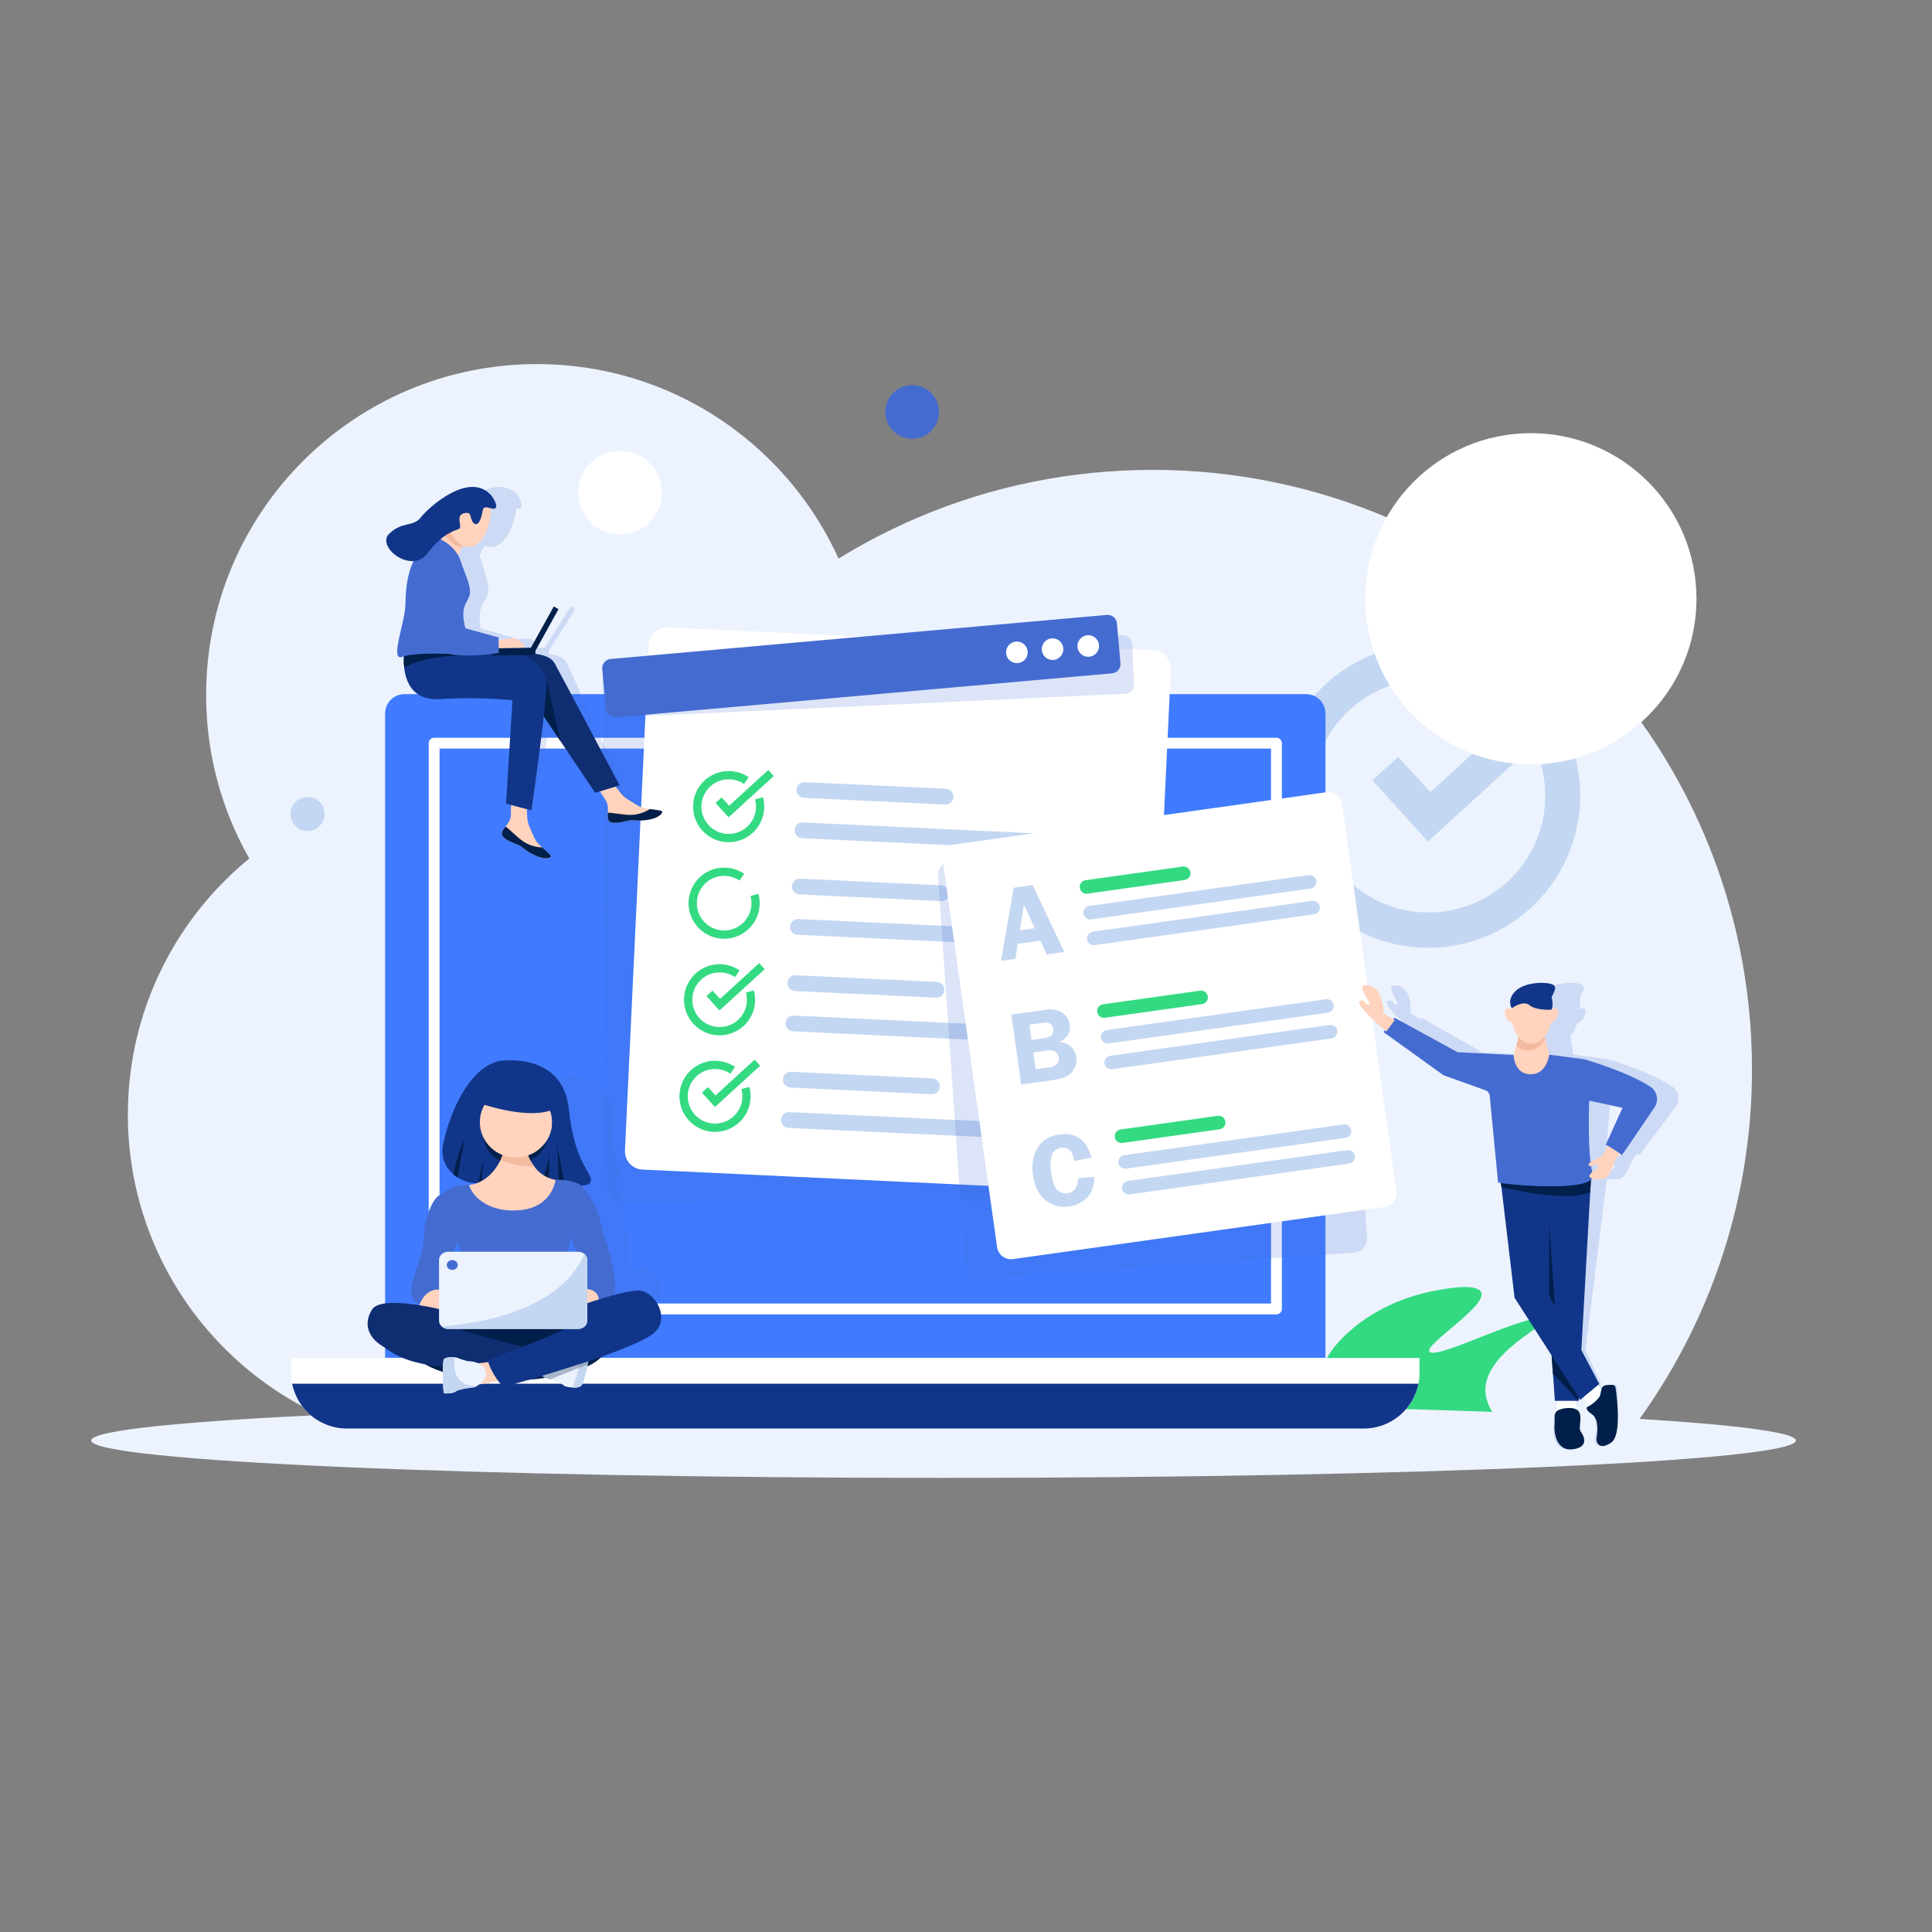 <?xml version="1.0" encoding="UTF-8"?> <svg xmlns="http://www.w3.org/2000/svg" width="314" height="314" viewBox="0 0 314 314" fill="none"><rect x="0" y="0" width="314" height="314" fill="#808080" stroke="none"/> <path d="M74.554 234.936C104.253 234.936 128.328 210.86 128.328 181.162C128.328 151.463 104.253 127.388 74.554 127.388C44.856 127.388 20.78 151.463 20.78 181.162C20.78 210.86 44.856 234.936 74.554 234.936Z" fill="#ECF3FE"></path> <path d="M263.809 234.132C277.398 216.958 284.775 195.691 284.742 173.791C284.742 119.985 241.124 76.367 187.318 76.367C133.512 76.367 89.894 119.985 89.894 173.791C89.861 195.691 97.238 216.958 110.827 234.132H263.809Z" fill="#ECF3FE"></path> <path d="M230.979 154.017C227.169 153.837 223.453 152.776 220.122 150.918C216.791 149.061 213.936 146.456 211.781 143.31C209.625 140.163 208.229 136.56 207.7 132.782C207.172 129.005 207.525 125.157 208.734 121.54C209.943 117.922 211.973 114.634 214.666 111.933C217.359 109.232 220.641 107.192 224.255 105.973C227.869 104.754 231.716 104.389 235.495 104.907C239.274 105.424 242.881 106.81 246.034 108.956L242.832 113.65C239.15 111.15 234.707 110.024 230.279 110.47C225.851 110.916 221.721 112.905 218.611 116.089C215.502 119.273 213.612 123.449 213.271 127.887C212.931 132.324 214.162 136.74 216.749 140.361C219.336 143.982 223.114 146.578 227.422 147.695C231.73 148.811 236.293 148.377 240.313 146.468C244.333 144.559 247.554 141.297 249.411 137.252C251.269 133.208 251.645 128.64 250.473 124.346L255.954 122.848C256.978 126.606 257.099 130.552 256.308 134.365C255.516 138.178 253.834 141.75 251.399 144.789C248.963 147.828 245.844 150.248 242.295 151.852C238.747 153.456 234.869 154.198 230.979 154.017Z" fill="#C4D7F2"></path> <path d="M232.088 136.774L223.041 126.833L227.243 123.009L232.466 128.748L259.602 103.932L263.426 108.133L232.088 136.774Z" fill="#C4D7F2"></path> <path d="M87.275 166.722C116.974 166.722 141.049 142.646 141.049 112.948C141.049 83.249 116.974 59.174 87.275 59.174C57.577 59.174 33.502 83.249 33.502 112.948C33.502 142.646 57.577 166.722 87.275 166.722Z" fill="#ECF3FE"></path> <path d="M215.705 220.607C217.179 217.938 222.841 211.671 233.428 209.728C235.16 209.41 239.006 208.704 240.4 209.644C243.17 211.511 230.806 218.793 232.411 219.764C234.117 220.795 248.677 213.12 251.15 214.366C252.311 214.952 241.108 219.713 241.417 226.173C241.511 227.453 241.964 228.681 242.724 229.715H212.483C212.483 229.715 212.074 227.185 215.705 220.607Z" fill="#33DA82"></path> <path d="M153.348 240.196C229.854 240.196 291.873 237.475 291.873 234.119C291.873 230.763 229.854 228.043 153.348 228.043C76.843 228.043 14.823 230.763 14.823 234.119C14.823 237.475 76.843 240.196 153.348 240.196Z" fill="#ECF3FE"></path> <path d="M65.73 112.816H212.283C213.116 112.816 213.915 113.146 214.504 113.735C215.092 114.324 215.423 115.123 215.423 115.955V220.705H62.59V115.955C62.59 115.123 62.921 114.324 63.51 113.735C64.099 113.146 64.897 112.816 65.73 112.816Z" fill="#407BFF"></path> <path d="M207.456 212.737V120.785L70.561 120.785V212.737H207.456Z" fill="#407BFF"></path> <path d="M207.456 213.618H70.561C70.327 213.618 70.103 213.525 69.937 213.36C69.772 213.195 69.679 212.97 69.679 212.737V120.785C69.679 120.551 69.772 120.327 69.937 120.161C70.103 119.996 70.327 119.903 70.561 119.903H207.456C207.572 119.903 207.687 119.926 207.794 119.97C207.901 120.014 207.998 120.079 208.08 120.161C208.162 120.243 208.226 120.34 208.271 120.447C208.315 120.554 208.338 120.669 208.338 120.785V212.737C208.338 212.97 208.245 213.195 208.08 213.36C207.914 213.525 207.69 213.618 207.456 213.618ZM71.442 211.855H206.575V121.666H71.442V211.855Z" fill="white"></path> <path d="M230.712 220.705V223.102C230.712 224.294 230.478 225.474 230.022 226.575C229.566 227.677 228.897 228.677 228.054 229.52C227.211 230.363 226.211 231.032 225.109 231.488C224.008 231.944 222.828 232.179 221.636 232.179H56.382C55.19 232.179 54.01 231.944 52.908 231.488C51.807 231.032 50.806 230.363 49.964 229.52C49.121 228.677 48.452 227.677 47.996 226.575C47.54 225.474 47.305 224.294 47.306 223.102V220.705H230.712Z" fill="white"></path> <path d="M230.533 224.895C230.119 226.95 229.007 228.798 227.385 230.126C225.763 231.454 223.731 232.179 221.635 232.179H56.381C54.285 232.179 52.253 231.454 50.632 230.126C49.01 228.798 47.897 226.95 47.483 224.895H230.533Z" fill="#113689"></path> <g style="mix-blend-mode:multiply" opacity="0.18"> <path d="M179.87 106.734L100.871 107.381C100.481 107.384 100.095 107.464 99.736 107.616C99.376 107.769 99.051 107.99 98.777 108.268C98.504 108.546 98.287 108.876 98.141 109.237C97.995 109.599 97.921 109.986 97.924 110.376L98.598 192.641C98.601 193.031 98.681 193.416 98.833 193.776C98.986 194.135 99.207 194.46 99.485 194.734C99.763 195.008 100.093 195.224 100.454 195.37C100.816 195.516 101.203 195.59 101.593 195.587L180.593 194.94C180.983 194.937 181.368 194.857 181.728 194.705C182.087 194.552 182.412 194.331 182.686 194.053C182.96 193.775 183.176 193.445 183.322 193.084C183.468 192.722 183.542 192.335 183.539 191.945L182.865 109.68C182.862 109.29 182.782 108.905 182.63 108.545C182.478 108.186 182.256 107.861 181.978 107.587C181.7 107.313 181.371 107.097 181.009 106.951C180.647 106.805 180.261 106.731 179.87 106.734Z" fill="#446BD0"></path> </g> <path d="M101.572 186.979L105.44 104.802C105.477 104.015 105.825 103.275 106.408 102.745C106.99 102.215 107.76 101.937 108.547 101.974L187.462 105.689C188.249 105.726 188.989 106.074 189.519 106.657C190.049 107.239 190.327 108.009 190.29 108.796L186.422 190.973C186.385 191.76 186.036 192.5 185.454 193.03C184.871 193.56 184.102 193.837 183.315 193.8L104.399 190.086C103.612 190.049 102.872 189.701 102.342 189.118C101.812 188.535 101.535 187.766 101.572 186.979Z" fill="white"></path> <path d="M118.155 136.87C117.263 136.828 116.393 136.58 115.613 136.145C114.833 135.71 114.164 135.1 113.66 134.364C113.155 133.627 112.828 132.783 112.704 131.899C112.58 131.015 112.663 130.114 112.946 129.267C113.229 128.42 113.705 127.65 114.335 127.018C114.966 126.386 115.734 125.908 116.58 125.623C117.427 125.337 118.327 125.252 119.212 125.373C120.097 125.494 120.942 125.819 121.68 126.321L120.93 127.42C120.068 126.835 119.028 126.571 117.991 126.676C116.954 126.78 115.987 127.246 115.259 127.991C114.531 128.736 114.088 129.714 114.009 130.753C113.929 131.792 114.217 132.826 114.823 133.673C115.429 134.521 116.313 135.129 117.322 135.39C118.331 135.652 119.399 135.55 120.34 135.103C121.282 134.656 122.036 133.892 122.471 132.946C122.906 131.999 122.994 130.929 122.719 129.924L124.003 129.573C124.242 130.453 124.271 131.377 124.085 132.27C123.9 133.162 123.506 133.998 122.936 134.71C122.366 135.421 121.635 135.988 120.805 136.364C119.974 136.739 119.066 136.913 118.155 136.87Z" fill="#33DA82"></path> <path d="M118.416 132.834L116.297 130.506L117.281 129.611L118.504 130.954L124.858 125.145L125.753 126.128L118.416 132.834Z" fill="#33DA82"></path> <path d="M153.625 130.756L130.675 129.676C130.335 129.66 130.015 129.51 129.785 129.258C129.556 129.006 129.436 128.673 129.452 128.333C129.46 128.164 129.501 127.999 129.573 127.846C129.645 127.694 129.746 127.557 129.871 127.443C129.995 127.33 130.141 127.242 130.3 127.185C130.459 127.127 130.627 127.102 130.796 127.11L153.746 128.19C154.086 128.206 154.406 128.357 154.635 128.609C154.865 128.861 154.985 129.193 154.969 129.534C154.961 129.702 154.92 129.867 154.848 130.02C154.776 130.173 154.675 130.31 154.55 130.423C154.425 130.537 154.279 130.625 154.121 130.682C153.962 130.739 153.793 130.764 153.625 130.756Z" fill="#C4D7F2"></path> <path d="M179.165 138.528L130.368 136.232C130.028 136.216 129.708 136.065 129.479 135.813C129.249 135.561 129.129 135.229 129.145 134.888C129.153 134.72 129.194 134.554 129.266 134.402C129.338 134.249 129.439 134.112 129.564 133.999C129.689 133.885 129.835 133.797 129.993 133.74C130.152 133.683 130.321 133.658 130.489 133.665L179.286 135.962C179.455 135.97 179.62 136.011 179.773 136.083C179.925 136.155 180.062 136.256 180.176 136.38C180.289 136.505 180.377 136.651 180.434 136.81C180.491 136.969 180.517 137.137 180.509 137.305C180.501 137.474 180.46 137.639 180.388 137.792C180.316 137.945 180.215 138.082 180.09 138.195C179.966 138.309 179.82 138.396 179.661 138.454C179.502 138.511 179.334 138.536 179.165 138.528Z" fill="#C4D7F2"></path> <path d="M117.415 152.565C116.523 152.522 115.653 152.274 114.873 151.839C114.093 151.404 113.425 150.794 112.92 150.058C112.415 149.321 112.088 148.478 111.964 147.593C111.841 146.709 111.924 145.808 112.207 144.961C112.49 144.114 112.965 143.344 113.596 142.712C114.226 142.08 114.995 141.602 115.841 141.317C116.687 141.031 117.588 140.946 118.472 141.067C119.357 141.188 120.202 141.513 120.94 142.015L120.19 143.114C119.328 142.529 118.288 142.265 117.251 142.37C116.214 142.474 115.247 142.94 114.519 143.685C113.791 144.431 113.349 145.408 113.269 146.447C113.189 147.486 113.477 148.52 114.083 149.367C114.689 150.215 115.573 150.823 116.582 151.084C117.591 151.346 118.659 151.244 119.601 150.797C120.542 150.35 121.296 149.587 121.731 148.64C122.166 147.693 122.254 146.623 121.98 145.618L123.263 145.268C123.503 146.147 123.531 147.071 123.346 147.964C123.16 148.856 122.766 149.693 122.196 150.404C121.626 151.116 120.896 151.682 120.065 152.058C119.234 152.433 118.326 152.607 117.415 152.565Z" fill="#33DA82"></path> <path d="M152.885 146.45L129.935 145.37C129.767 145.362 129.601 145.321 129.449 145.25C129.296 145.178 129.159 145.077 129.046 144.952C128.932 144.827 128.844 144.681 128.787 144.523C128.73 144.364 128.704 144.195 128.712 144.027C128.72 143.858 128.761 143.693 128.833 143.54C128.905 143.388 129.006 143.251 129.131 143.137C129.256 143.024 129.402 142.936 129.56 142.879C129.719 142.822 129.888 142.796 130.056 142.804L153.006 143.884C153.346 143.9 153.666 144.051 153.896 144.303C154.125 144.555 154.245 144.887 154.229 145.228C154.213 145.568 154.062 145.888 153.81 146.117C153.558 146.347 153.225 146.466 152.885 146.45Z" fill="#C4D7F2"></path> <path d="M178.425 154.221L129.629 151.924C129.288 151.908 128.968 151.758 128.739 151.506C128.51 151.254 128.39 150.921 128.406 150.581C128.422 150.24 128.572 149.92 128.824 149.691C129.076 149.462 129.409 149.342 129.749 149.358L178.546 151.655C178.887 151.671 179.207 151.821 179.436 152.073C179.665 152.325 179.785 152.658 179.769 152.998C179.761 153.167 179.72 153.332 179.648 153.484C179.577 153.637 179.475 153.774 179.351 153.888C179.226 154.001 179.08 154.089 178.921 154.146C178.762 154.203 178.594 154.229 178.425 154.221Z" fill="#C4D7F2"></path> <path d="M116.677 168.26C115.785 168.218 114.915 167.969 114.135 167.535C113.355 167.1 112.686 166.49 112.182 165.753C111.677 165.017 111.35 164.173 111.226 163.289C111.102 162.404 111.185 161.503 111.468 160.657C111.751 159.81 112.227 159.04 112.857 158.408C113.488 157.775 114.256 157.298 115.102 157.012C115.949 156.727 116.849 156.641 117.734 156.763C118.619 156.884 119.464 157.208 120.202 157.711L119.452 158.81C118.59 158.224 117.55 157.961 116.513 158.065C115.476 158.17 114.509 158.635 113.781 159.381C113.053 160.126 112.61 161.104 112.531 162.143C112.451 163.181 112.739 164.215 113.345 165.063C113.951 165.911 114.835 166.518 115.844 166.78C116.853 167.041 117.921 166.939 118.862 166.493C119.804 166.046 120.558 165.282 120.993 164.335C121.428 163.388 121.516 162.319 121.241 161.314L122.525 160.963C122.764 161.843 122.793 162.766 122.607 163.659C122.422 164.552 122.028 165.388 121.458 166.1C120.888 166.811 120.157 167.378 119.326 167.753C118.496 168.129 117.588 168.302 116.677 168.26Z" fill="#33DA82"></path> <path d="M116.938 164.223L114.819 161.896L115.803 161.001L117.026 162.344L123.38 156.534L124.275 157.518L116.938 164.223Z" fill="#33DA82"></path> <path d="M152.147 162.147L129.197 161.067C128.857 161.051 128.537 160.901 128.308 160.649C128.078 160.397 127.959 160.064 127.975 159.724C127.991 159.384 128.141 159.064 128.393 158.834C128.645 158.605 128.978 158.485 129.318 158.501L152.268 159.581C152.437 159.589 152.602 159.63 152.755 159.702C152.907 159.774 153.044 159.875 153.158 160C153.271 160.124 153.359 160.27 153.416 160.429C153.474 160.588 153.499 160.756 153.491 160.925C153.475 161.265 153.324 161.585 153.072 161.814C152.82 162.044 152.488 162.163 152.147 162.147Z" fill="#C4D7F2"></path> <path d="M177.688 169.918L128.891 167.621C128.722 167.613 128.557 167.572 128.404 167.5C128.252 167.429 128.115 167.327 128.001 167.203C127.888 167.078 127.8 166.932 127.742 166.773C127.685 166.615 127.66 166.446 127.668 166.278C127.684 165.937 127.835 165.617 128.087 165.388C128.339 165.159 128.671 165.039 129.012 165.055L177.808 167.352C178.149 167.368 178.469 167.518 178.698 167.77C178.928 168.022 179.047 168.355 179.031 168.695C179.015 169.035 178.865 169.355 178.613 169.585C178.361 169.814 178.028 169.934 177.688 169.918Z" fill="#C4D7F2"></path> <path d="M115.938 183.953C115.046 183.91 114.176 183.662 113.396 183.227C112.616 182.792 111.947 182.182 111.443 181.446C110.938 180.709 110.611 179.866 110.487 178.981C110.364 178.097 110.447 177.196 110.729 176.349C111.012 175.502 111.488 174.732 112.118 174.1C112.749 173.468 113.518 172.99 114.364 172.705C115.21 172.419 116.111 172.334 116.995 172.455C117.88 172.576 118.725 172.901 119.463 173.403L118.713 174.502C117.851 173.917 116.811 173.653 115.774 173.758C114.737 173.862 113.77 174.328 113.042 175.073C112.314 175.819 111.872 176.796 111.792 177.835C111.712 178.874 112 179.908 112.606 180.755C113.212 181.603 114.096 182.211 115.105 182.472C116.114 182.734 117.182 182.632 118.124 182.185C119.065 181.738 119.819 180.974 120.254 180.028C120.689 179.081 120.777 178.011 120.502 177.006L121.786 176.656C122.026 177.535 122.054 178.459 121.869 179.352C121.683 180.244 121.289 181.081 120.719 181.792C120.149 182.504 119.419 183.07 118.588 183.446C117.757 183.821 116.849 183.995 115.938 183.953Z" fill="#33DA82"></path> <path d="M116.199 179.916L114.081 177.589L115.065 176.693L116.287 178.037L122.641 172.227L123.536 173.211L116.199 179.916Z" fill="#33DA82"></path> <path d="M151.408 177.839L128.458 176.758C128.118 176.742 127.798 176.592 127.568 176.34C127.339 176.088 127.219 175.755 127.235 175.415C127.251 175.075 127.402 174.755 127.654 174.525C127.906 174.296 128.239 174.176 128.579 174.192L151.529 175.272C151.697 175.28 151.863 175.321 152.015 175.393C152.168 175.465 152.305 175.566 152.419 175.691C152.532 175.816 152.62 175.961 152.677 176.12C152.734 176.279 152.76 176.447 152.752 176.616C152.744 176.784 152.703 176.95 152.631 177.102C152.559 177.255 152.458 177.392 152.333 177.505C152.208 177.619 152.062 177.707 151.904 177.764C151.745 177.821 151.577 177.846 151.408 177.839Z" fill="#C4D7F2"></path> <path d="M176.948 185.609L128.152 183.312C127.983 183.304 127.818 183.263 127.665 183.192C127.512 183.12 127.375 183.019 127.262 182.894C127.148 182.769 127.06 182.623 127.003 182.464C126.946 182.306 126.921 182.137 126.929 181.969C126.945 181.629 127.095 181.309 127.347 181.079C127.599 180.85 127.932 180.73 128.272 180.746L177.069 183.043C177.238 183.051 177.403 183.092 177.556 183.163C177.708 183.235 177.845 183.336 177.959 183.461C178.072 183.586 178.16 183.732 178.218 183.89C178.275 184.049 178.3 184.218 178.292 184.386C178.284 184.555 178.243 184.72 178.171 184.873C178.099 185.025 177.998 185.162 177.874 185.276C177.749 185.389 177.603 185.477 177.444 185.534C177.285 185.591 177.117 185.617 176.948 185.609Z" fill="#C4D7F2"></path> <g style="mix-blend-mode:multiply" opacity="0.18"> <path d="M184.303 111.183L184.001 104.669C183.982 104.271 183.806 103.896 183.511 103.628C183.217 103.359 182.827 103.219 182.429 103.237L101.548 106.993C101.149 107.012 100.775 107.188 100.506 107.483C100.237 107.777 100.097 108.167 100.115 108.565L100.418 115.079C100.427 115.276 100.475 115.47 100.559 115.648C100.643 115.827 100.761 115.988 100.907 116.12C101.053 116.253 101.224 116.356 101.41 116.423C101.595 116.49 101.793 116.52 101.99 116.511L182.871 112.755C183.269 112.736 183.644 112.56 183.913 112.266C184.181 111.971 184.322 111.581 184.303 111.183Z" fill="#446BD0"></path> </g> <path d="M99.248 107.101L179.899 99.939C180.296 99.904 180.691 100.028 180.997 100.284C181.302 100.54 181.494 100.906 181.529 101.304L182.106 107.799C182.141 108.196 182.017 108.591 181.762 108.897C181.506 109.203 181.139 109.394 180.741 109.43L100.091 116.592C99.693 116.627 99.298 116.503 98.993 116.247C98.687 115.991 98.495 115.624 98.46 115.227L97.883 108.732C97.848 108.334 97.972 107.939 98.228 107.634C98.484 107.328 98.851 107.136 99.248 107.101Z" fill="#446BD0"></path> <path d="M178.216 106.118C178.838 105.374 178.74 104.266 177.996 103.644C177.252 103.021 176.144 103.12 175.521 103.863C174.899 104.607 174.997 105.715 175.741 106.338C176.485 106.96 177.593 106.862 178.216 106.118Z" fill="white"></path> <path d="M172.814 105.687C172.914 104.722 172.213 103.859 171.248 103.759C170.283 103.659 169.42 104.36 169.32 105.324C169.22 106.289 169.921 107.153 170.886 107.253C171.851 107.352 172.714 106.651 172.814 105.687Z" fill="white"></path> <path d="M166.551 107.221C167.214 106.513 167.177 105.402 166.469 104.739C165.761 104.076 164.649 104.112 163.986 104.82C163.323 105.529 163.36 106.64 164.068 107.303C164.776 107.966 165.888 107.929 166.551 107.221Z" fill="white"></path> <g style="mix-blend-mode:multiply" opacity="0.18"> <path d="M222.189 201.144L217.822 137.825C217.78 137.218 217.499 136.653 217.04 136.254C216.582 135.855 215.984 135.654 215.378 135.696L154.571 139.89C153.965 139.932 153.4 140.213 153.001 140.671C152.601 141.13 152.401 141.728 152.442 142.334L156.81 205.654C156.831 205.954 156.91 206.247 157.044 206.517C157.178 206.786 157.364 207.027 157.591 207.224C157.818 207.422 158.082 207.573 158.367 207.669C158.652 207.764 158.954 207.803 159.254 207.782L220.06 203.588C220.667 203.546 221.232 203.265 221.631 202.807C222.03 202.349 222.231 201.751 222.189 201.144Z" fill="#446BD0"></path> </g> <path d="M155.173 137.244L215.531 128.766C216.133 128.681 216.744 128.839 217.229 129.205C217.715 129.571 218.035 130.115 218.12 130.717L226.948 193.569C227.032 194.171 226.874 194.782 226.508 195.268C226.143 195.753 225.599 196.073 224.997 196.158L164.639 204.636C164.037 204.72 163.426 204.562 162.94 204.196C162.455 203.83 162.135 203.287 162.05 202.685L153.222 139.832C153.138 139.23 153.296 138.619 153.661 138.134C154.027 137.648 154.571 137.328 155.173 137.244Z" fill="white"></path> <path d="M167.825 143.846L172.982 154.717L170.119 155.119L169.09 152.876L165.413 153.393L165.029 155.834L162.693 156.162L164.741 144.28L167.825 143.846ZM165.757 151.204L168.167 150.866L166.412 147.043L165.757 151.204Z" fill="#C4D7F2"></path> <path d="M164.371 164.899L169.669 164.155C170.394 164.013 171.141 164.03 171.859 164.204C172.363 164.366 172.818 164.653 173.182 165.037C173.568 165.456 173.809 165.987 173.871 166.553C174.048 167.812 173.483 168.749 172.176 169.363C172.894 169.389 173.578 169.677 174.099 170.172C174.551 170.612 174.844 171.19 174.933 171.814C174.994 172.229 174.967 172.651 174.854 173.054C174.74 173.458 174.544 173.833 174.276 174.155C173.719 174.865 172.716 175.322 171.266 175.525L165.968 176.269L164.371 164.899ZM167.31 166.534L167.66 169.024L169.676 168.741C170.414 168.637 170.859 168.426 171.01 168.108C171.152 167.838 171.211 167.533 171.18 167.23C171.149 166.961 171.028 166.71 170.838 166.518C170.686 166.352 170.484 166.24 170.262 166.2C169.884 166.184 169.506 166.21 169.134 166.277L167.31 166.534ZM167.944 171.048L168.329 173.789L170.374 173.502C171.072 173.404 171.549 173.212 171.803 172.927C171.92 172.782 172.007 172.615 172.057 172.435C172.108 172.256 172.121 172.068 172.097 171.883C172.073 171.698 172.011 171.52 171.915 171.36C171.82 171.199 171.693 171.06 171.542 170.951C171.227 170.723 170.748 170.654 170.106 170.745L167.944 171.048Z" fill="#C4D7F2"></path> <path d="M177.384 188.131L174.617 188.698C174.353 187.099 173.614 186.384 172.401 186.555C171.009 186.75 170.487 188.083 170.834 190.555C171.035 191.982 171.36 192.923 171.81 193.378C172.026 193.6 172.293 193.766 172.589 193.86C172.884 193.954 173.198 193.974 173.503 193.917C174.605 193.762 175.177 192.952 175.221 191.484L177.826 191.28C177.85 192.664 177.489 193.769 176.741 194.596C175.856 195.502 174.667 196.05 173.403 196.134C172.139 196.219 170.888 195.834 169.89 195.053C168.803 194.147 168.131 192.778 167.873 190.945C167.632 189.229 167.89 187.76 168.648 186.538C169.405 185.316 170.572 184.595 172.149 184.373C174.882 183.989 176.627 185.242 177.384 188.131Z" fill="#C4D7F2"></path> <path d="M192.53 143.025L176.743 145.242C176.6 145.262 176.453 145.254 176.313 145.218C176.173 145.182 176.041 145.118 175.925 145.031C175.809 144.943 175.712 144.834 175.638 144.709C175.565 144.584 175.516 144.446 175.496 144.303C175.455 144.013 175.531 143.718 175.708 143.485C175.884 143.251 176.146 143.096 176.436 143.056L192.223 140.839C192.513 140.798 192.808 140.874 193.041 141.05C193.275 141.226 193.43 141.488 193.47 141.778C193.49 141.922 193.482 142.068 193.446 142.208C193.41 142.349 193.346 142.481 193.259 142.596C193.171 142.712 193.062 142.81 192.937 142.883C192.812 142.957 192.674 143.005 192.53 143.025Z" fill="#33DA82"></path> <path d="M212.99 144.417L177.332 149.425C177.188 149.445 177.042 149.437 176.902 149.4C176.761 149.364 176.63 149.301 176.514 149.213C176.398 149.126 176.301 149.017 176.227 148.892C176.153 148.767 176.105 148.629 176.085 148.485C176.065 148.342 176.073 148.195 176.109 148.055C176.146 147.915 176.209 147.783 176.297 147.667C176.384 147.551 176.493 147.454 176.618 147.38C176.743 147.307 176.881 147.258 177.025 147.238L212.682 142.231C212.826 142.21 212.972 142.219 213.112 142.255C213.253 142.291 213.385 142.355 213.5 142.442C213.616 142.529 213.714 142.639 213.787 142.764C213.861 142.889 213.909 143.027 213.929 143.17C213.95 143.314 213.941 143.46 213.905 143.6C213.869 143.741 213.805 143.873 213.718 143.988C213.63 144.104 213.521 144.202 213.396 144.275C213.271 144.349 213.133 144.397 212.99 144.417Z" fill="#C4D7F2"></path> <path d="M213.575 148.599L177.917 153.607C177.627 153.648 177.333 153.572 177.099 153.395C176.865 153.219 176.711 152.957 176.67 152.667C176.63 152.377 176.706 152.083 176.882 151.849C177.058 151.616 177.32 151.461 177.61 151.421L213.268 146.413C213.411 146.393 213.558 146.401 213.698 146.437C213.838 146.474 213.97 146.537 214.086 146.624C214.202 146.712 214.299 146.821 214.373 146.946C214.446 147.071 214.495 147.209 214.515 147.353C214.535 147.496 214.527 147.642 214.49 147.783C214.454 147.923 214.39 148.055 214.303 148.171C214.216 148.286 214.107 148.384 213.982 148.457C213.857 148.531 213.719 148.579 213.575 148.599Z" fill="#C4D7F2"></path> <path d="M195.363 163.194L179.576 165.411C179.286 165.452 178.992 165.376 178.758 165.2C178.524 165.023 178.37 164.762 178.329 164.472C178.309 164.328 178.317 164.182 178.354 164.042C178.39 163.901 178.453 163.769 178.541 163.654C178.628 163.538 178.737 163.44 178.862 163.367C178.987 163.293 179.125 163.245 179.269 163.225L195.056 161.008C195.2 160.987 195.346 160.996 195.486 161.032C195.627 161.068 195.759 161.132 195.874 161.219C195.99 161.307 196.088 161.416 196.161 161.541C196.235 161.666 196.283 161.804 196.303 161.947C196.344 162.237 196.268 162.532 196.092 162.765C195.915 162.999 195.653 163.153 195.363 163.194Z" fill="#33DA82"></path> <path d="M215.823 164.585L180.165 169.592C180.021 169.613 179.875 169.604 179.735 169.568C179.594 169.532 179.463 169.468 179.347 169.381C179.231 169.294 179.134 169.184 179.06 169.059C178.986 168.934 178.938 168.796 178.918 168.653C178.877 168.363 178.953 168.068 179.13 167.835C179.306 167.601 179.568 167.447 179.858 167.406L215.515 162.398C215.805 162.357 216.1 162.434 216.334 162.61C216.567 162.786 216.722 163.048 216.762 163.338C216.803 163.628 216.727 163.922 216.551 164.156C216.374 164.39 216.113 164.544 215.823 164.585Z" fill="#C4D7F2"></path> <path d="M216.408 168.767L180.75 173.775C180.607 173.795 180.461 173.786 180.32 173.75C180.18 173.714 180.048 173.65 179.932 173.563C179.816 173.476 179.719 173.367 179.645 173.242C179.572 173.117 179.524 172.978 179.503 172.835C179.483 172.691 179.492 172.545 179.528 172.405C179.564 172.264 179.628 172.133 179.715 172.017C179.802 171.901 179.912 171.804 180.037 171.73C180.161 171.656 180.3 171.608 180.443 171.588L216.101 166.58C216.391 166.54 216.685 166.616 216.919 166.792C217.153 166.968 217.307 167.23 217.348 167.52C217.389 167.81 217.312 168.104 217.136 168.338C216.96 168.572 216.698 168.726 216.408 168.767Z" fill="#C4D7F2"></path> <path d="M198.221 183.538L182.434 185.755C182.144 185.796 181.85 185.72 181.616 185.544C181.382 185.367 181.228 185.105 181.187 184.816C181.167 184.672 181.175 184.526 181.211 184.385C181.248 184.245 181.311 184.113 181.399 183.997C181.486 183.882 181.595 183.784 181.72 183.711C181.845 183.637 181.983 183.589 182.127 183.569L197.914 181.351C198.204 181.311 198.498 181.387 198.732 181.563C198.966 181.739 199.12 182.001 199.161 182.291C199.181 182.435 199.173 182.581 199.137 182.721C199.1 182.862 199.037 182.994 198.95 183.109C198.862 183.225 198.753 183.323 198.628 183.396C198.503 183.47 198.365 183.518 198.221 183.538Z" fill="#33DA82"></path> <path d="M218.677 184.929L183.019 189.936C182.876 189.956 182.73 189.948 182.589 189.912C182.449 189.875 182.317 189.812 182.201 189.725C182.086 189.637 181.988 189.528 181.914 189.403C181.841 189.278 181.793 189.14 181.772 188.997C181.732 188.707 181.808 188.412 181.984 188.178C182.16 187.945 182.422 187.79 182.712 187.75L218.37 182.742C218.66 182.701 218.954 182.777 219.188 182.954C219.422 183.13 219.576 183.392 219.617 183.682C219.637 183.825 219.629 183.971 219.592 184.112C219.556 184.252 219.492 184.384 219.405 184.5C219.318 184.616 219.209 184.713 219.084 184.787C218.959 184.86 218.821 184.908 218.677 184.929Z" fill="#C4D7F2"></path> <path d="M219.266 189.111L183.608 194.118C183.465 194.139 183.319 194.13 183.178 194.094C183.038 194.058 182.906 193.994 182.79 193.907C182.674 193.82 182.577 193.71 182.503 193.585C182.43 193.461 182.381 193.322 182.361 193.179C182.341 193.035 182.349 192.889 182.386 192.749C182.422 192.608 182.486 192.476 182.573 192.361C182.66 192.245 182.769 192.147 182.894 192.074C183.019 192 183.158 191.952 183.301 191.932L218.959 186.924C219.249 186.883 219.543 186.96 219.777 187.136C220.011 187.312 220.165 187.574 220.206 187.864C220.226 188.008 220.218 188.154 220.181 188.294C220.145 188.434 220.081 188.566 219.994 188.682C219.907 188.798 219.798 188.895 219.673 188.969C219.548 189.042 219.409 189.091 219.266 189.111Z" fill="#C4D7F2"></path> <g style="mix-blend-mode:multiply" opacity="0.18"> <path d="M107.617 131.894C107.462 131.692 106.571 131.606 105.624 131.497C105.487 131.482 105.352 131.466 105.215 131.45C103.994 131.297 103.156 130.502 102.09 129.851C101.682 129.557 101.326 129.197 101.037 128.785C100.803 128.478 100.58 128.151 100.384 127.848L101.049 127.651C101.049 127.651 93.315 110.286 92.162 107.822C91.704 106.842 90.472 106.423 89.155 106.272L89.187 105.797L93.523 99.001L92.782 98.57L88.504 105.274L83.268 105.363L83.268 105.355C84.813 105.337 87.142 105.305 87.426 105.277C87.856 105.234 86.76 104.064 86.279 103.823C85.907 103.638 84.143 103.909 83.355 104.043L83.384 103.606L78.127 102.119C77.576 98.844 78.477 98.336 79.122 97.042C79.818 95.646 78.951 93.86 78.23 91.066C78.155 90.779 78.053 90.5 77.925 90.233L78.586 89.076L78.828 88.699C79.116 88.85 79.436 88.93 79.76 88.932C80.085 88.933 80.406 88.857 80.695 88.709C82.93 87.648 83.704 84.269 83.953 82.633C84.06 82.672 84.174 82.689 84.287 82.681C84.4 82.674 84.511 82.644 84.612 82.591C85.213 82.183 84.19 80.6 84.19 80.6C80.983 76.382 73.784 82.455 72.386 84.079C70.987 85.704 69.35 84.671 67.015 86.75C65.238 88.332 67.916 91.371 70.598 91.189C69.183 93.725 68.879 96.555 68.695 98.32C68.403 101.13 65.273 107.605 67.534 106.751C67.602 106.725 67.676 106.701 67.754 106.678C67.669 107.285 67.632 107.897 67.644 108.51C67.704 110.847 68.607 113.872 72.939 113.631C76.891 113.387 80.857 113.444 84.802 113.804L82.356 130.613L83.199 130.843C83.137 131.377 83.071 131.918 83.011 132.336C82.999 132.433 82.984 132.523 82.972 132.605C82.87 133.269 82.373 133.887 81.967 134.348L81.966 134.348C81.873 134.454 81.781 134.562 81.692 134.673C81.569 134.823 81.461 134.985 81.37 135.157C80.934 136.009 82.037 136.618 83.386 137.144C83.454 137.171 83.516 137.196 83.575 137.221C83.589 137.227 83.605 137.233 83.619 137.239L83.624 137.242C84.677 137.695 84.314 137.887 85.948 138.802C87.693 139.779 88.666 139.5 88.909 139.283C88.922 139.271 88.932 139.257 88.939 139.24C88.945 139.224 88.948 139.207 88.947 139.189C88.942 138.926 88.3 138.345 87.626 137.713C87.529 137.623 87.433 137.532 87.336 137.44C86.476 136.615 86.279 135.447 85.824 134.276C85.674 133.781 85.603 133.266 85.615 132.75C85.608 132.332 85.624 131.901 85.646 131.513L86.387 131.716C86.387 131.716 88.443 122.718 89.674 116.409L92.057 120.465L96.989 128.856L97.809 128.612C98.072 129.082 98.338 129.566 98.534 129.94C98.578 130.023 98.617 130.101 98.653 130.171C98.943 130.745 98.863 131.507 98.773 132.095H98.773C98.752 132.233 98.732 132.373 98.719 132.513C98.698 132.695 98.696 132.879 98.715 133.062C98.823 133.97 100.131 133.817 101.606 133.461C101.674 133.444 101.737 133.43 101.797 133.417C103.053 133.142 102.8 133.515 104.783 133.295C106.862 133.063 107.549 132.295 107.636 131.988C107.641 131.972 107.642 131.955 107.638 131.939C107.635 131.922 107.627 131.907 107.617 131.894Z" fill="#446BD0"></path> </g> <path d="M107.637 131.988C107.576 132.294 106.953 133.062 104.894 133.294C102.835 133.525 103.178 133.104 101.731 133.46C100.285 133.816 98.989 133.97 98.806 133.061C98.755 132.742 98.748 132.417 98.784 132.095C98.825 131.507 98.842 130.745 98.503 130.171C98.461 130.101 98.416 130.023 98.365 129.941C97.723 128.881 96.443 126.945 96.443 126.945L99.266 126.716C99.726 127.435 100.229 128.126 100.772 128.785C101.096 129.197 101.481 129.557 101.914 129.851C103.034 130.502 103.939 131.297 105.172 131.45C105.31 131.466 105.446 131.482 105.584 131.497C106.677 131.621 107.694 131.716 107.637 131.988Z" fill="#FFD3BD"></path> <path d="M101.731 133.46C103.178 133.104 102.834 133.525 104.894 133.294C106.953 133.063 107.576 132.294 107.638 131.988C107.694 131.716 106.676 131.622 105.584 131.497L105.574 131.519C104.692 132.086 103.674 132.404 102.626 132.44C101.229 132.476 99.748 132.078 98.783 132.095C98.748 132.416 98.755 132.741 98.806 133.061C98.989 133.969 100.284 133.816 101.731 133.46Z" fill="#001F4A"></path> <path d="M100.772 128.785C100.109 129.41 99.268 129.814 98.365 129.941C97.723 128.881 96.443 126.945 96.443 126.945L99.266 126.716C99.726 127.435 100.229 128.126 100.772 128.785Z" fill="#FFD3BD"></path> <path d="M100.689 127.648L96.729 128.853L91.099 120.463L87.5 115.098L84.988 111.357L81.155 111.352L82.843 106.435C82.843 106.435 88.796 105.358 90.152 107.822C91.51 110.286 100.689 127.648 100.689 127.648Z" fill="#0F2D71"></path> <path d="M91.099 120.464L87.499 115.099L88.777 110.511C88.995 111.191 90.164 116.316 91.099 120.464Z" fill="#001F4A"></path> <path d="M89.517 139.281C89.293 139.498 88.344 139.778 86.516 138.801C84.689 137.823 85.21 137.671 83.817 137.144C82.424 136.617 81.27 136.009 81.635 135.157C81.774 134.865 81.952 134.593 82.164 134.348C82.531 133.887 82.978 133.269 83.025 132.605C83.03 132.523 83.037 132.433 83.041 132.336C83.114 131.099 83.158 128.779 83.158 128.779L85.613 130.192C85.584 131.045 85.606 131.899 85.68 132.75C85.712 133.273 85.826 133.787 86.015 134.276C86.568 135.447 86.862 136.614 87.791 137.44C87.896 137.531 87.999 137.622 88.104 137.713C88.933 138.435 89.717 139.089 89.517 139.281Z" fill="#FFD3BD"></path> <path d="M83.817 137.144C85.21 137.671 84.689 137.823 86.516 138.801C88.342 139.778 89.292 139.498 89.516 139.281C89.717 139.089 88.932 138.434 88.103 137.713L88.083 137.725C87.035 137.692 86.015 137.376 85.132 136.811C83.961 136.048 82.968 134.881 82.163 134.347C81.952 134.592 81.774 134.864 81.634 135.156C81.27 136.008 82.424 136.616 83.817 137.144Z" fill="#001F4A"></path> <path d="M85.679 132.748C84.778 132.887 83.856 132.742 83.041 132.335C83.113 131.098 83.158 128.778 83.158 128.778L85.613 130.19C85.583 131.043 85.606 131.898 85.679 132.748Z" fill="#FFD3BD"></path> <path d="M86.365 131.715L82.242 130.612L83.288 113.803C79.339 113.445 75.369 113.387 71.411 113.631C67.1 113.871 65.945 110.846 65.691 108.509C65.598 107.639 65.609 106.76 65.722 105.892C65.722 105.892 71.091 106.246 76.087 106.267C77.882 106.274 79.632 106.239 81.065 106.129C86.483 105.71 88.379 108.817 88.776 110.511C89.189 112.275 86.365 131.715 86.365 131.715Z" fill="#113689"></path> <path d="M76.087 106.267L76.092 106.547C69.957 106.433 66.798 107.863 65.691 108.509C65.598 107.638 65.609 106.76 65.722 105.892C65.722 105.892 71.091 106.246 76.087 106.267Z" fill="#001F4A"></path> <path d="M80.652 104.109C80.652 104.109 83.432 103.582 83.934 103.822C84.436 104.063 85.628 105.233 85.203 105.275C84.777 105.318 79.678 105.37 79.678 105.37L79.659 104.268L80.652 104.109Z" fill="#FFD3BD"></path> <path d="M75.612 88.006L75.014 89.074L74.136 90.875L70.973 88.001L72.125 86.292L73.287 84.569L75.612 88.006Z" fill="#FFD3BD"></path> <path d="M75.613 88.006L75.014 89.074C72.763 88.083 72.23 87.022 72.126 86.292L73.287 84.569L75.613 88.006Z" fill="#F3BA9F"></path> <path d="M79.878 81.727C79.878 81.727 79.963 87.29 77.094 88.708C73.958 90.257 71.032 83.253 73.676 81.847C76.32 80.442 79.878 81.727 79.878 81.727Z" fill="#FFD3BD"></path> <path d="M76.213 97.041C75.633 98.437 74.677 98.916 75.868 102.947L75.925 106.287C75.925 106.287 73.227 106.16 70.503 106.208C68.446 106.246 66.374 106.381 65.433 106.749C63.243 107.603 65.834 101.128 65.893 98.32C65.951 95.511 66.088 90.001 70.76 87.282C70.76 87.282 73.869 88.27 74.823 91.066C75.777 93.859 76.792 95.646 76.213 97.041Z" fill="#446BD0"></path> <path d="M75.873 103.149L75.926 106.287C75.926 106.287 73.229 106.16 70.504 106.208C70.109 105.946 69.829 105.543 69.72 105.081C69.067 101.916 69.518 95.512 69.518 95.512L73.96 96.112L74.495 102.627L75.873 103.149Z" fill="#446BD0"></path> <path d="M86.998 105.262L79.963 105.382L79.983 106.556L87.017 106.436L86.998 105.262Z" fill="#001F4A"></path> <path d="M90.778 99.001L90.001 98.57L86.059 105.675L86.836 106.106L90.778 99.001Z" fill="#001F4A"></path> <path d="M74.018 95.729L75.091 101.964L81.024 103.604L81.067 106.127C81.067 106.127 71.447 107.712 70.535 104.716C69.623 101.72 69.544 95.512 69.544 95.512L74.018 95.729Z" fill="#446BD0"></path> <path d="M79.914 80.6C79.914 80.6 81.068 82.183 80.502 82.591C79.935 82.999 78.638 81.8 78.447 83.005C78.255 84.21 77.745 85.69 76.998 85.032C76.252 84.374 76.85 83.053 75.408 83.414C73.966 83.776 75.173 85.595 74.642 85.926C74.111 86.257 72.148 86.419 69.488 89.92C66.828 93.421 61.089 88.828 63.251 86.749C65.413 84.67 67.136 85.703 68.399 84.079C69.663 82.455 76.356 76.382 79.914 80.6Z" fill="#113689"></path> <g style="mix-blend-mode:multiply" opacity="0.18"> <path d="M271.814 176.616C268.16 174.11 261.39 172.162 261.39 172.162L255.744 171.411C255.744 171.411 255.469 169.979 255.3 168.892C255.275 168.73 255.252 168.583 255.232 168.453C255.757 167.807 256.139 167.056 256.352 166.251C256.677 166.144 256.966 165.949 257.188 165.688C257.41 165.427 257.556 165.11 257.61 164.772C257.885 163.567 256.971 163.87 256.657 164.006C256.914 163.579 256.865 162.387 256.773 162.173C256.673 161.94 257.904 160.653 257.229 160.106C256.553 159.558 252.88 159.463 251.104 160.955C249.653 162.174 249.945 163.354 250.1 163.745C250.107 163.762 250.117 163.777 250.131 163.79C250.146 163.802 250.162 163.81 250.18 163.815C250.163 163.887 250.148 163.962 250.134 164.037C249.935 163.935 248.891 163.462 249.012 164.772C249.107 165.797 249.722 166.139 250.075 166.253C250.174 167.086 250.483 167.88 250.972 168.561L250.482 170.024L249.945 171.451L249.677 171.453L240.87 171.013L230.995 165.403L230.798 165.639L229.259 164.646C229.259 164.646 229.679 160.721 227.135 160.175C224.592 159.629 227.63 163.178 227.051 163.302C226.472 163.426 226.187 162.136 225.475 162.756C224.855 163.296 228.369 166.597 229.291 167.445L229.049 167.736L238.332 174.755L244.961 177.19C245.151 177.259 245.314 177.384 245.431 177.549C245.548 177.713 245.612 177.909 245.615 178.11L246.012 192.187C246.14 192.213 246.294 192.241 246.471 192.269L246.504 192.914L247.418 210.925L252.8 220.296L252.83 227.668H253.291C253.238 228.085 253.121 228.863 253.048 229.346C252.92 229.453 252.816 229.585 252.742 229.734C252.668 229.883 252.625 230.045 252.615 230.211C252.595 230.635 252.557 231.203 252.485 231.772C252.342 232.897 252.534 235.908 255.239 235.544C257.944 235.18 257.141 233.36 256.692 232.665C256.244 231.971 257.369 229.959 256.374 229.162L256.228 227.668H256.668L256.733 227.148L256.946 227.511L257.55 227.038C257.792 227.479 258.102 228.038 258.371 228.493C258.244 228.576 258.11 228.645 257.969 228.701C257.969 228.701 257.628 229.124 258.704 229.852C259.779 230.58 259.432 232.764 259.208 233.625C258.984 234.485 259.555 235.808 261.569 234.419C263.312 233.216 262.958 227.131 262.832 225.515C262.824 225.4 262.773 225.291 262.689 225.211C262.606 225.131 262.495 225.085 262.379 225.082C262.044 225.069 261.708 225.081 261.375 225.121C261.17 225.12 260.972 225.192 260.815 225.323C260.657 225.454 260.551 225.636 260.514 225.837L260.059 225.068L260.229 224.935L257.694 219.415L260.883 193.744L261.128 191.773C261.211 191.711 261.286 191.638 261.352 191.558C261.36 191.56 261.367 191.564 261.375 191.566C262.05 191.791 263.279 191.737 263.755 191.308C264.497 190.637 265.36 188.41 265.36 188.41L265.386 188.378L266.116 187.479C265.617 187.137 264.711 186.54 264.243 186.232C264.172 186.345 264.105 186.454 264.04 186.559C263.683 187.139 263.429 187.576 263.325 187.709C263.125 187.961 261.893 188.463 261.266 188.893C261.063 185.11 261.727 178.883 261.727 178.883L267.057 180.053L263.945 186.034C263.945 186.034 266.334 187.604 266.46 187.722C266.473 187.734 270.215 182.728 272.27 179.977C272.469 179.73 272.615 179.445 272.7 179.139C272.785 178.833 272.807 178.513 272.764 178.199C272.722 177.884 272.615 177.582 272.452 177.31C272.289 177.037 272.072 176.801 271.814 176.616ZM262.336 189.4C262.635 189.823 261.999 190.04 261.437 190.49C261.382 190.195 261.339 189.858 261.307 189.487C261.645 189.38 262.07 189.026 262.336 189.4Z" fill="#446BD0"></path> </g> <path d="M256.932 226.3C257.001 226.397 258.852 229.484 258.946 229.315C259.04 229.147 260.955 226.875 260.955 226.875L259.044 223.983L256.932 226.3Z" fill="white"></path> <path d="M253.178 227.384C253.202 227.483 253.004 229.766 253.004 229.766H256.453L256.012 227.1L253.178 227.384Z" fill="white"></path> <path d="M259.922 224.935L256.815 227.511L256.577 227.147L256.548 227.667H252.71L252.178 220.296L246.158 210.925L244.018 192.914L243.873 191.695L251.304 191.804L258.6 191.137L258.453 193.744L257.012 219.414L259.922 224.935Z" fill="#113689"></path> <path d="M251.784 198.868V210.46L252.727 212.412L251.784 198.868Z" fill="#001F4A"></path> <path d="M258.6 191.137L258.453 193.743C254.671 195.413 246.001 193.408 244.018 192.914L243.873 191.695L251.304 191.804L258.6 191.137Z" fill="#001F4A"></path> <path d="M251.793 171.411L257.49 172.161C257.49 172.161 264.393 174.109 268.218 176.615C268.486 176.789 268.716 177.015 268.896 177.279C269.076 177.542 269.202 177.84 269.265 178.153C269.329 178.466 269.33 178.788 269.267 179.101C269.205 179.415 269.081 179.712 268.902 179.977C267.035 182.728 263.634 187.734 263.62 187.721C263.485 187.604 260.989 186.034 260.989 186.034L263.694 180.053L258.284 178.883C258.284 178.883 257.937 187.895 258.88 190.824C259.823 193.752 246.155 192.732 243.475 192.186L242.12 178.11C242.1 177.905 242.022 177.709 241.896 177.546C241.769 177.383 241.598 177.259 241.404 177.189L234.609 174.755L224.848 167.736L226.634 165.403L236.892 171.012L245.729 171.452L251.793 171.411Z" fill="#446BD0"></path> <path d="M257.919 228.699C258.085 228.666 259.857 227.601 260.088 226.675C260.32 225.749 260.221 225.219 261.081 225.12C261.414 225.081 261.748 225.068 262.083 225.081C262.201 225.086 262.314 225.132 262.402 225.211C262.49 225.29 262.548 225.398 262.565 225.515C262.801 227.131 263.569 233.214 261.908 234.417C259.989 235.806 259.327 234.483 259.493 233.623C259.658 232.763 259.857 230.579 258.732 229.851C257.607 229.123 257.919 228.699 257.919 228.699Z" fill="#001F4A"></path> <path d="M252.667 230.21C252.663 229.991 252.722 229.775 252.837 229.589C252.953 229.403 253.12 229.254 253.318 229.161C254.059 228.813 255.662 228.642 256.349 229.157C257.408 229.951 256.415 231.969 256.911 232.664C257.408 233.359 258.334 235.178 255.654 235.542C252.974 235.906 252.577 232.895 252.643 231.77C252.676 231.202 252.676 230.634 252.667 230.21Z" fill="#001F4A"></path> <path d="M226.701 165.792L224.848 164.646C224.848 164.646 225.001 160.721 222.42 160.176C219.839 159.63 223.119 163.178 222.548 163.302C221.978 163.426 221.605 162.136 220.935 162.756C220.265 163.376 225.303 167.644 225.303 167.644L226.701 165.792Z" fill="#FFD3BD"></path> <path d="M263.259 187.478L262.59 188.377L262.567 188.409C262.567 188.409 261.856 190.636 261.159 191.307C260.712 191.736 259.487 191.789 258.796 191.565C258.409 191.44 258.191 191.226 258.376 190.94C258.488 190.77 258.626 190.618 258.784 190.489C259.317 190.039 259.938 189.822 259.61 189.399C259.319 189.024 258.918 189.38 258.586 189.487C258.521 189.519 258.447 189.527 258.376 189.51C258.306 189.494 258.243 189.453 258.199 189.395C258.094 189.26 258.241 189.084 258.505 188.893C259.102 188.462 260.301 187.96 260.484 187.708C260.579 187.575 260.804 187.138 261.121 186.559C261.179 186.454 261.238 186.344 261.302 186.231C261.79 186.539 262.737 187.136 263.259 187.478Z" fill="#FFD3BD"></path> <path d="M251.795 171.411C251.795 171.411 251.422 174.637 248.732 174.597C246.043 174.557 245.998 171.45 245.998 171.45L246.438 170.024L246.988 167.963H250.977C250.977 167.982 251.063 168.373 251.179 168.892C251.423 169.979 251.795 171.411 251.795 171.411Z" fill="#FFD3BD"></path> <path d="M251.177 168.892C250.554 169.817 248.841 171.789 246.437 170.024L246.987 167.963H250.975C250.975 167.982 251.061 168.373 251.177 168.892Z" fill="#F3BA9F"></path> <path d="M252.194 164.838C252.194 167.499 250.725 169.656 248.912 169.656C247.099 169.656 245.63 167.499 245.63 164.838C245.63 162.178 247.099 160.833 248.912 160.833C250.725 160.833 252.194 162.178 252.194 164.838Z" fill="#FFD3BD"></path> <path d="M252.102 164.054C252.102 164.054 253.44 163.324 253.208 164.772C252.975 166.219 251.793 166.308 251.793 166.308L252.102 164.054Z" fill="#FFD3BD"></path> <path d="M252.299 164.711C252.299 164.711 252.56 164.39 252.744 164.534C252.929 164.678 252.656 165.479 252.522 165.562C252.387 165.644 252.78 164.81 252.603 164.755C252.505 164.722 252.402 164.707 252.299 164.711Z" fill="#FFD3BD"></path> <path d="M245.714 164.052C245.714 164.052 244.377 163.323 244.609 164.77C244.841 166.218 246.023 166.306 246.023 166.306L245.714 164.052Z" fill="#FFD3BD"></path> <path d="M245.518 164.711C245.518 164.711 245.257 164.39 245.073 164.534C244.888 164.678 245.161 165.479 245.296 165.562C245.43 165.644 245.037 164.81 245.214 164.755C245.312 164.722 245.415 164.707 245.518 164.711Z" fill="#FFD3BD"></path> <path d="M245.815 163.796C245.8 163.807 245.782 163.814 245.764 163.817C245.746 163.82 245.727 163.819 245.709 163.814C245.691 163.809 245.674 163.8 245.66 163.788C245.646 163.776 245.635 163.761 245.627 163.744C245.445 163.353 245.073 162.173 246.441 160.954C248.115 159.462 251.795 159.558 252.508 160.106C253.221 160.653 252.077 161.94 252.193 162.172C252.309 162.405 252.454 163.801 252.133 164.102C252.133 164.102 249.673 164.267 248.596 163.377C247.682 162.622 246.234 163.51 245.815 163.796Z" fill="#113689"></path> <path d="M252.176 220.296L256.576 227.147L256.546 227.667L252.389 223.251L252.176 220.296Z" fill="#001F4A"></path> <path d="M263.258 187.478L262.589 188.377C262.174 187.857 261.442 186.944 261.12 186.559C261.178 186.454 261.237 186.344 261.301 186.231C261.789 186.539 262.736 187.136 263.258 187.478Z" fill="#FFD3BD"></path> <path d="M248.806 124.23C263.671 124.23 275.721 112.179 275.721 97.315C275.721 82.45 263.671 70.4 248.806 70.4C233.942 70.4 221.892 82.45 221.892 97.315C221.892 112.179 233.942 124.23 248.806 124.23Z" fill="white"></path> <path d="M107.392 81.638C108.255 77.982 105.991 74.318 102.334 73.454C98.677 72.591 95.012 74.856 94.149 78.512C93.286 82.169 95.551 85.833 99.208 86.696C102.865 87.559 106.529 85.295 107.392 81.638Z" fill="white"></path> <path d="M148.251 71.314C150.659 71.314 152.61 69.363 152.61 66.956C152.61 64.548 150.659 62.597 148.251 62.597C145.844 62.597 143.892 64.548 143.892 66.956C143.892 69.363 145.844 71.314 148.251 71.314Z" fill="#446BD0"></path> <path d="M52.718 132.735C52.964 131.226 51.938 129.803 50.429 129.558C48.919 129.314 47.497 130.338 47.252 131.848C47.007 133.357 48.032 134.779 49.542 135.024C51.051 135.269 52.474 134.244 52.718 132.735Z" fill="#C4D7F2"></path> <g style="mix-blend-mode:multiply" opacity="0.18"> <path d="M105.063 205.925C104.427 205.907 103.3 206.165 102.044 206.533C102.301 205.624 102.391 204.677 102.312 203.736C102.209 201.433 101.627 198.717 101.469 197.211C101.33 195.366 100.735 193.583 99.739 192.023C99.694 191.95 99.64 191.882 99.58 191.82C100.22 191.76 100.655 191.629 100.782 191.394C101.475 190.104 99.16 189.367 99.288 181.443C99.416 173.519 91.516 174.993 91.516 174.993C87.433 176.099 84.467 183.009 83.542 186.418C83.097 188.058 83.559 189.399 84.411 190.287C85.113 191.024 86.078 191.452 87.096 191.48C86.786 191.614 86.456 191.696 86.119 191.72C84.044 191.657 82.904 192.759 82.172 193.26C81.44 193.762 80.148 196.297 79.939 198.242C79.73 200.189 78.94 201.871 77.861 204.686C76.782 207.499 78.332 207.853 78.332 207.853C78.332 207.853 78.39 207.894 78.497 207.957C76.54 207.592 73.429 207.242 72.583 208.488C71.321 210.346 71.638 212.22 73.205 213.404C74.099 214.081 74.927 215.221 78.239 215.935C78.85 216.353 79.513 216.688 80.211 216.932C80.09 217.866 80.018 218.806 79.996 219.748C80.029 219.836 80.463 219.858 80.874 219.788C81.101 219.762 81.318 219.681 81.506 219.552C81.878 219.241 83.854 219.008 83.854 219.008C83.854 219.008 83.94 218.964 84.073 218.881C84.205 218.798 84.332 218.708 84.455 218.611C85.206 218.456 86.027 218.287 86.772 218.133C86.927 218.412 87.099 218.682 87.286 218.941C88.335 218.619 89.372 218.296 90.391 217.973C91.113 217.913 91.814 217.829 92.487 217.722C92.59 217.777 92.697 217.825 92.807 217.865C92.888 217.895 92.972 217.922 93.055 217.948C93.231 218.003 93.405 218.051 93.554 218.101C94.007 218.275 94.422 218.536 94.776 218.868C95.055 218.962 95.347 219.013 95.642 219.022C95.98 219.062 96.323 219.009 96.634 218.868C96.657 218.854 96.678 218.837 96.697 218.818C96.704 218.812 96.711 218.804 96.718 218.797C96.733 218.78 96.748 218.763 96.764 218.742C96.772 218.733 96.779 218.723 96.787 218.712C96.803 218.69 96.819 218.666 96.835 218.64C96.842 218.629 96.849 218.619 96.856 218.608C96.878 218.57 96.902 218.53 96.925 218.485L96.927 218.482C96.95 218.439 96.973 218.392 96.996 218.343C97.003 218.327 97.011 218.31 97.019 218.294C97.035 218.258 97.052 218.222 97.068 218.184C97.077 218.164 97.085 218.144 97.094 218.124C97.11 218.085 97.127 218.045 97.143 218.005C97.151 217.985 97.159 217.966 97.167 217.947C97.19 217.887 97.214 217.826 97.238 217.763C97.24 217.756 97.243 217.748 97.246 217.741C97.267 217.684 97.288 217.625 97.309 217.566C97.317 217.544 97.325 217.521 97.333 217.498C97.35 217.452 97.366 217.405 97.382 217.357C97.39 217.334 97.398 217.31 97.406 217.287C97.423 217.234 97.441 217.181 97.458 217.128L97.474 217.078C97.523 216.928 97.57 216.777 97.615 216.626L97.616 216.621C97.662 216.47 97.705 216.321 97.746 216.175C98.458 215.845 99.1 215.383 99.638 214.813C102.645 213.674 104.96 212.629 106.109 211.78C108.574 209.96 107.116 205.985 105.063 205.925ZM97.564 198.381L97.563 198.371C97.563 198.368 97.563 198.366 97.563 198.364L97.563 198.366C97.577 198.435 97.791 199.494 98.034 200.714H96.954C97.346 199.998 97.555 199.196 97.564 198.381ZM83.887 199.52C83.967 199.945 84.031 200.339 84.082 200.714H83.257C83.619 199.988 83.886 199.519 83.886 199.519L83.887 199.52Z" fill="#446BD0"></path> </g> <path d="M95.925 192.211C95.183 193.771 81.545 191.547 78.58 192.211C77.862 192.343 77.121 192.337 76.406 192.194C75.69 192.051 75.017 191.774 74.429 191.381C74.17 191.215 73.948 191.049 73.725 190.883C73.023 190.301 72.496 189.571 72.192 188.759C71.887 187.947 71.816 187.079 71.983 186.236C72.725 182.12 75.689 173.788 81.026 172.46C81.026 172.46 91.44 170.667 92.441 180.227C93.442 189.788 96.666 190.651 95.925 192.211Z" fill="#113689"></path> <path d="M75.542 185.275C75.06 187.3 74.653 189.325 74.393 191.383C74.134 191.217 73.911 191.051 73.689 190.885C74.022 189.291 74.615 186.702 75.542 185.275Z" fill="#001F4A"></path> <path d="M78.581 188.494C78.581 188.494 78.062 193.075 78.321 194.071C78.581 195.067 77.543 193.739 77.543 193.739C77.778 191.975 78.124 190.223 78.581 188.494Z" fill="#001F4A"></path> <path d="M90.442 185.607C90.442 185.607 91.257 191.649 90.294 194.471C89.33 197.292 92.258 195.134 92.258 195.134L90.442 185.607Z" fill="#001F4A"></path> <path d="M87.809 192.776C87.92 192.71 89.217 189.059 89.217 187.631C89.217 186.204 89.476 192.013 88.735 193.374C87.994 194.735 87.809 192.776 87.809 192.776Z" fill="#001F4A"></path> <path d="M78.359 182.187C78.322 182.287 77.84 187.1 81.287 188.594C84.734 190.088 89.181 188.162 88.996 183.88C88.81 179.598 78.359 182.187 78.359 182.187Z" fill="#001F4A"></path> <path d="M82.907 224.373C91.523 224.282 98.477 221.846 98.439 218.931C98.401 216.017 91.385 213.727 82.769 213.818C74.152 213.908 67.198 216.344 67.237 219.259C67.275 222.174 74.29 224.463 82.907 224.373Z" fill="#001F4A"></path> <path d="M86.809 218.838C86.809 218.838 89.552 212.598 92.146 212.631C94.74 212.664 99.929 212.731 99.743 213.66C99.558 214.589 92.776 218.274 92.109 218.44C91.442 218.606 86.809 218.838 86.809 218.838Z" fill="#001F4A"></path> <path d="M71.54 216.415C71.578 215.984 71.355 210.872 78.434 211.27C85.512 211.668 94.889 211.834 94.592 214.058C94.296 216.283 88.514 220.698 85.29 220.598C82.066 220.498 71.429 217.61 71.54 216.415Z" fill="#001F4A"></path> <path d="M75.32 212.498C74.173 212.956 72.918 213.156 71.665 213.08C70.412 213.005 69.199 212.657 68.13 212.066C68.093 211.857 68.093 211.644 68.13 211.435C68.167 210.539 68.501 209.045 70.206 208.813C72.652 208.481 75.32 212.498 75.32 212.498Z" fill="#FFD3BD"></path> <path d="M97 212.863C97 212.863 95.74 213.693 92.775 214.025C92.701 214.025 92.59 214.058 92.515 214.058C89.365 214.357 93.701 209.311 93.701 209.311C93.701 209.311 97.111 208.481 97.519 209.311C97.619 209.522 97.682 209.746 97.704 209.975C97.815 210.971 97.556 212.398 97 212.863Z" fill="#FFD3BD"></path> <path d="M99.112 211.599C99.112 211.599 97.926 212.628 96.963 212.86C97.071 212.646 97.158 212.424 97.222 212.196C97.445 211.3 97.519 209.806 95.406 209.474C95.221 209.441 95.036 209.441 94.85 209.408C94.85 209.408 95.443 208.976 95.073 207.781C94.739 206.619 92.701 200.777 92.627 200.578C92.788 202.006 92.352 203.437 91.404 204.595C91.404 204.595 93.294 212.96 91.293 213.159C86.24 213.812 81.109 213.801 76.06 213.126C75.579 213.059 75.06 212.993 74.541 212.927C74.645 211.907 74.844 210.896 75.134 209.906C75.542 208.578 75.949 206.52 74.43 201.939C74.43 201.939 72.132 206.387 71.984 209.673C71.984 209.673 69.389 208.877 68.204 211.997C68.204 211.997 66.054 211.566 67.092 208.18C68.129 204.794 68.945 202.769 68.945 200.412C68.945 198.055 70.316 195.001 71.205 194.404C72.132 193.806 73.503 192.478 76.283 192.545C79.099 192.611 89.699 191.748 89.699 191.748C89.699 191.748 93.516 191.516 94.665 192.91C96.209 194.752 97.261 196.887 97.741 199.151C98.186 200.976 99.372 204.229 99.817 207.018C100.15 209.109 100.113 210.868 99.112 211.599Z" fill="#446BD0"></path> <path d="M90.292 191.781C90.292 191.781 89.773 196.096 84.733 196.661C79.693 197.225 76.765 194.602 76.246 192.578C76.246 192.578 79.396 192.544 81.398 188.461C81.509 188.196 81.657 187.93 81.768 187.631C83.732 182.685 85.697 187.399 85.697 187.399C85.934 188.184 86.323 188.925 86.846 189.59C87.229 190.142 87.731 190.62 88.323 190.996C88.915 191.372 89.584 191.639 90.292 191.781Z" fill="#FFD3BD"></path> <path d="M86.808 189.557C84.214 189.623 82.472 189.059 81.36 188.461C81.472 188.196 81.62 187.93 81.731 187.631C83.695 182.685 85.659 187.399 85.659 187.399C85.913 188.168 86.3 188.896 86.808 189.557Z" fill="#F3BA9F"></path> <path d="M89.699 182.385C89.718 183.462 89.402 184.523 88.787 185.449C88.172 186.375 87.281 187.13 86.215 187.63C85.519 187.927 84.763 188.096 83.992 188.128H83.843C80.619 188.128 77.988 185.572 77.988 182.385C77.988 179.198 80.619 176.642 83.843 176.642C84.621 176.642 85.39 176.789 86.1 177.076C86.809 177.362 87.442 177.78 87.957 178.302C89.077 179.425 89.697 180.878 89.699 182.385Z" fill="#FFD3BD"></path> <path d="M89.701 182.385C89.72 183.463 89.404 184.524 88.789 185.45C88.174 186.376 87.283 187.131 86.217 187.63C89.33 186.07 88.663 181.157 87.922 178.302C89.068 179.414 89.703 180.872 89.701 182.385Z" fill="#FFD3BD"></path> <path d="M77.543 179.164C77.543 179.164 85.882 182.251 90.107 180.226C94.332 178.202 85.474 173.156 82.027 175.413C78.581 177.67 77.543 179.164 77.543 179.164Z" fill="#113689"></path> <path d="M87.921 223.089C87.921 223.62 88.477 223.919 89.069 224.085C89.181 224.118 89.292 224.151 89.403 224.184C89.662 224.251 89.885 224.317 90.107 224.384C90.746 224.595 91.337 224.91 91.849 225.313C92.236 225.414 92.633 225.481 93.035 225.512C93.48 225.579 93.938 225.509 94.332 225.313C94.777 225.047 95.222 223.189 95.481 221.794C95.591 221.279 95.666 220.758 95.703 220.234C95.703 220.234 95.222 220.201 94.48 220.168C94.147 220.168 93.739 220.135 93.294 220.135C92.405 220.101 91.404 220.068 90.552 220.101C90.017 220.096 89.483 220.141 88.958 220.234C88.671 220.349 88.435 220.548 88.291 220.798C88.028 221.539 87.903 222.312 87.921 223.089Z" fill="#ECF3FE"></path> <path d="M95.816 207.915C95.737 208.446 95.6 208.969 95.408 209.476C95.223 209.442 95.037 209.442 94.852 209.409C94.852 209.409 95.445 208.978 95.074 207.783C94.741 206.621 92.703 200.779 92.628 200.579C92.628 200.613 96.223 205.426 95.816 207.915Z" fill="#446BD0"></path> <path d="M76.025 213.193C75.543 213.127 75.024 213.061 74.505 212.994C74.609 211.974 74.808 210.964 75.098 209.973C75.506 208.646 75.913 206.588 74.394 202.007C74.468 202.106 78.248 206.687 76.025 213.193Z" fill="#446BD0"></path> <path d="M70.65 212.598C70.65 212.598 61.941 210.573 60.496 212.797C59.05 215.021 59.755 217.278 62.052 218.706C64.35 220.133 66.537 223.286 86.475 222.357L87.254 219.369C87.254 219.369 77.247 217.212 72.689 215.22V213.262C72.689 213.262 72.281 212.93 70.65 212.598Z" fill="#0F2D71"></path> <path d="M81.51 221.096L74.357 221.993C74.357 221.993 74.617 225.611 74.691 225.611C74.765 225.611 84.216 223.818 84.216 223.818L81.51 221.096Z" fill="#FFD3BD"></path> <path d="M93.073 225.512C93.518 225.579 93.976 225.509 94.37 225.313C95.075 224.914 95.779 220.367 95.742 220.234C95.742 220.234 95.26 220.201 94.519 220.167C94.182 221.978 93.699 223.764 93.073 225.512Z" fill="#C4D7F2"></path> <path d="M72.134 226.376C72.209 226.475 72.764 226.509 73.32 226.409C73.618 226.38 73.901 226.276 74.136 226.11C74.58 225.745 77.212 225.446 77.212 225.446C77.212 225.446 77.323 225.38 77.471 225.28C78.064 224.915 79.324 224.019 78.917 222.791C78.435 221.231 76.211 221.231 76.1 221.231C75.514 221.103 74.943 220.925 74.395 220.699C74.246 220.632 74.081 220.597 73.913 220.6C73.654 220.583 73.394 220.583 73.135 220.6C72.774 220.597 72.422 220.702 72.134 220.899C71.875 221.297 72.023 226.21 72.134 226.376Z" fill="#ECF3FE"></path> <path opacity="0.5" d="M87.921 223.088C87.921 223.62 88.477 223.918 89.07 224.084C89.181 224.118 89.292 224.151 89.403 224.184L95.518 221.761C95.629 221.245 95.703 220.724 95.741 220.2C95.741 220.2 95.259 220.167 94.518 220.134C94.184 220.134 93.776 220.101 93.332 220.101C92.442 220.068 91.442 220.035 90.589 220.068C90.054 220.062 89.52 220.107 88.996 220.2C88.708 220.315 88.472 220.514 88.329 220.765C88.039 221.511 87.901 222.298 87.921 223.088Z" fill="#667892"></path> <path d="M91.663 213.129C91.811 213.063 101.04 209.644 103.819 209.743C106.599 209.843 109.119 214.59 106.08 216.814C103.041 219.038 92.886 222.291 81.805 225.444C81.805 225.444 79.841 223.386 79.285 221.096C79.285 221.096 89.995 217.013 92.108 215.818L91.663 213.129Z" fill="#113689"></path> <path d="M72.134 226.375C72.208 226.475 72.764 226.508 73.32 226.408C73.617 226.379 73.9 226.276 74.135 226.11C74.58 225.745 77.211 225.446 77.211 225.446C77.211 225.446 77.322 225.379 77.47 225.28C73.431 225.18 73.727 221.794 73.95 220.566C73.691 220.55 73.43 220.55 73.171 220.566C72.81 220.563 72.458 220.668 72.171 220.865C71.874 221.296 72.022 226.209 72.134 226.375Z" fill="#C4D7F2"></path> <path d="M72.134 226.375C72.208 226.474 72.764 226.508 73.32 226.408C73.208 225.877 73.06 225.147 72.949 224.317C72.874 223.085 72.949 221.849 73.171 220.632C72.81 220.629 72.458 220.734 72.171 220.931C71.874 221.296 72.022 226.209 72.134 226.375Z" fill="#C4D7F2"></path> <path d="M95.445 204.763V214.656C95.444 215.007 95.287 215.345 95.01 215.593C94.732 215.842 94.356 215.982 93.963 215.983H72.838C72.445 215.982 72.069 215.842 71.791 215.593C71.513 215.345 71.357 215.007 71.356 214.656V204.763C71.357 204.412 71.513 204.075 71.791 203.826C72.069 203.577 72.445 203.437 72.838 203.436H93.963C94.356 203.437 94.732 203.577 95.01 203.826C95.287 204.075 95.444 204.412 95.445 204.763Z" fill="#ECF3FE"></path> <path d="M73.505 206.39C73.996 206.39 74.395 206.034 74.395 205.594C74.395 205.154 73.996 204.797 73.505 204.797C73.014 204.797 72.616 205.154 72.616 205.594C72.616 206.034 73.014 206.39 73.505 206.39Z" fill="#446BD0"></path> <path d="M95.445 204.763V214.655C95.444 215.007 95.287 215.344 95.01 215.593C94.732 215.841 94.356 215.982 93.963 215.983H72.838C72.643 215.988 72.449 215.954 72.27 215.886C72.091 215.817 71.931 215.714 71.8 215.584C87.811 214.19 93.184 208.016 95.001 203.767C95.275 204.041 95.433 204.394 95.445 204.763Z" fill="#C4D7F2"></path> </svg> 